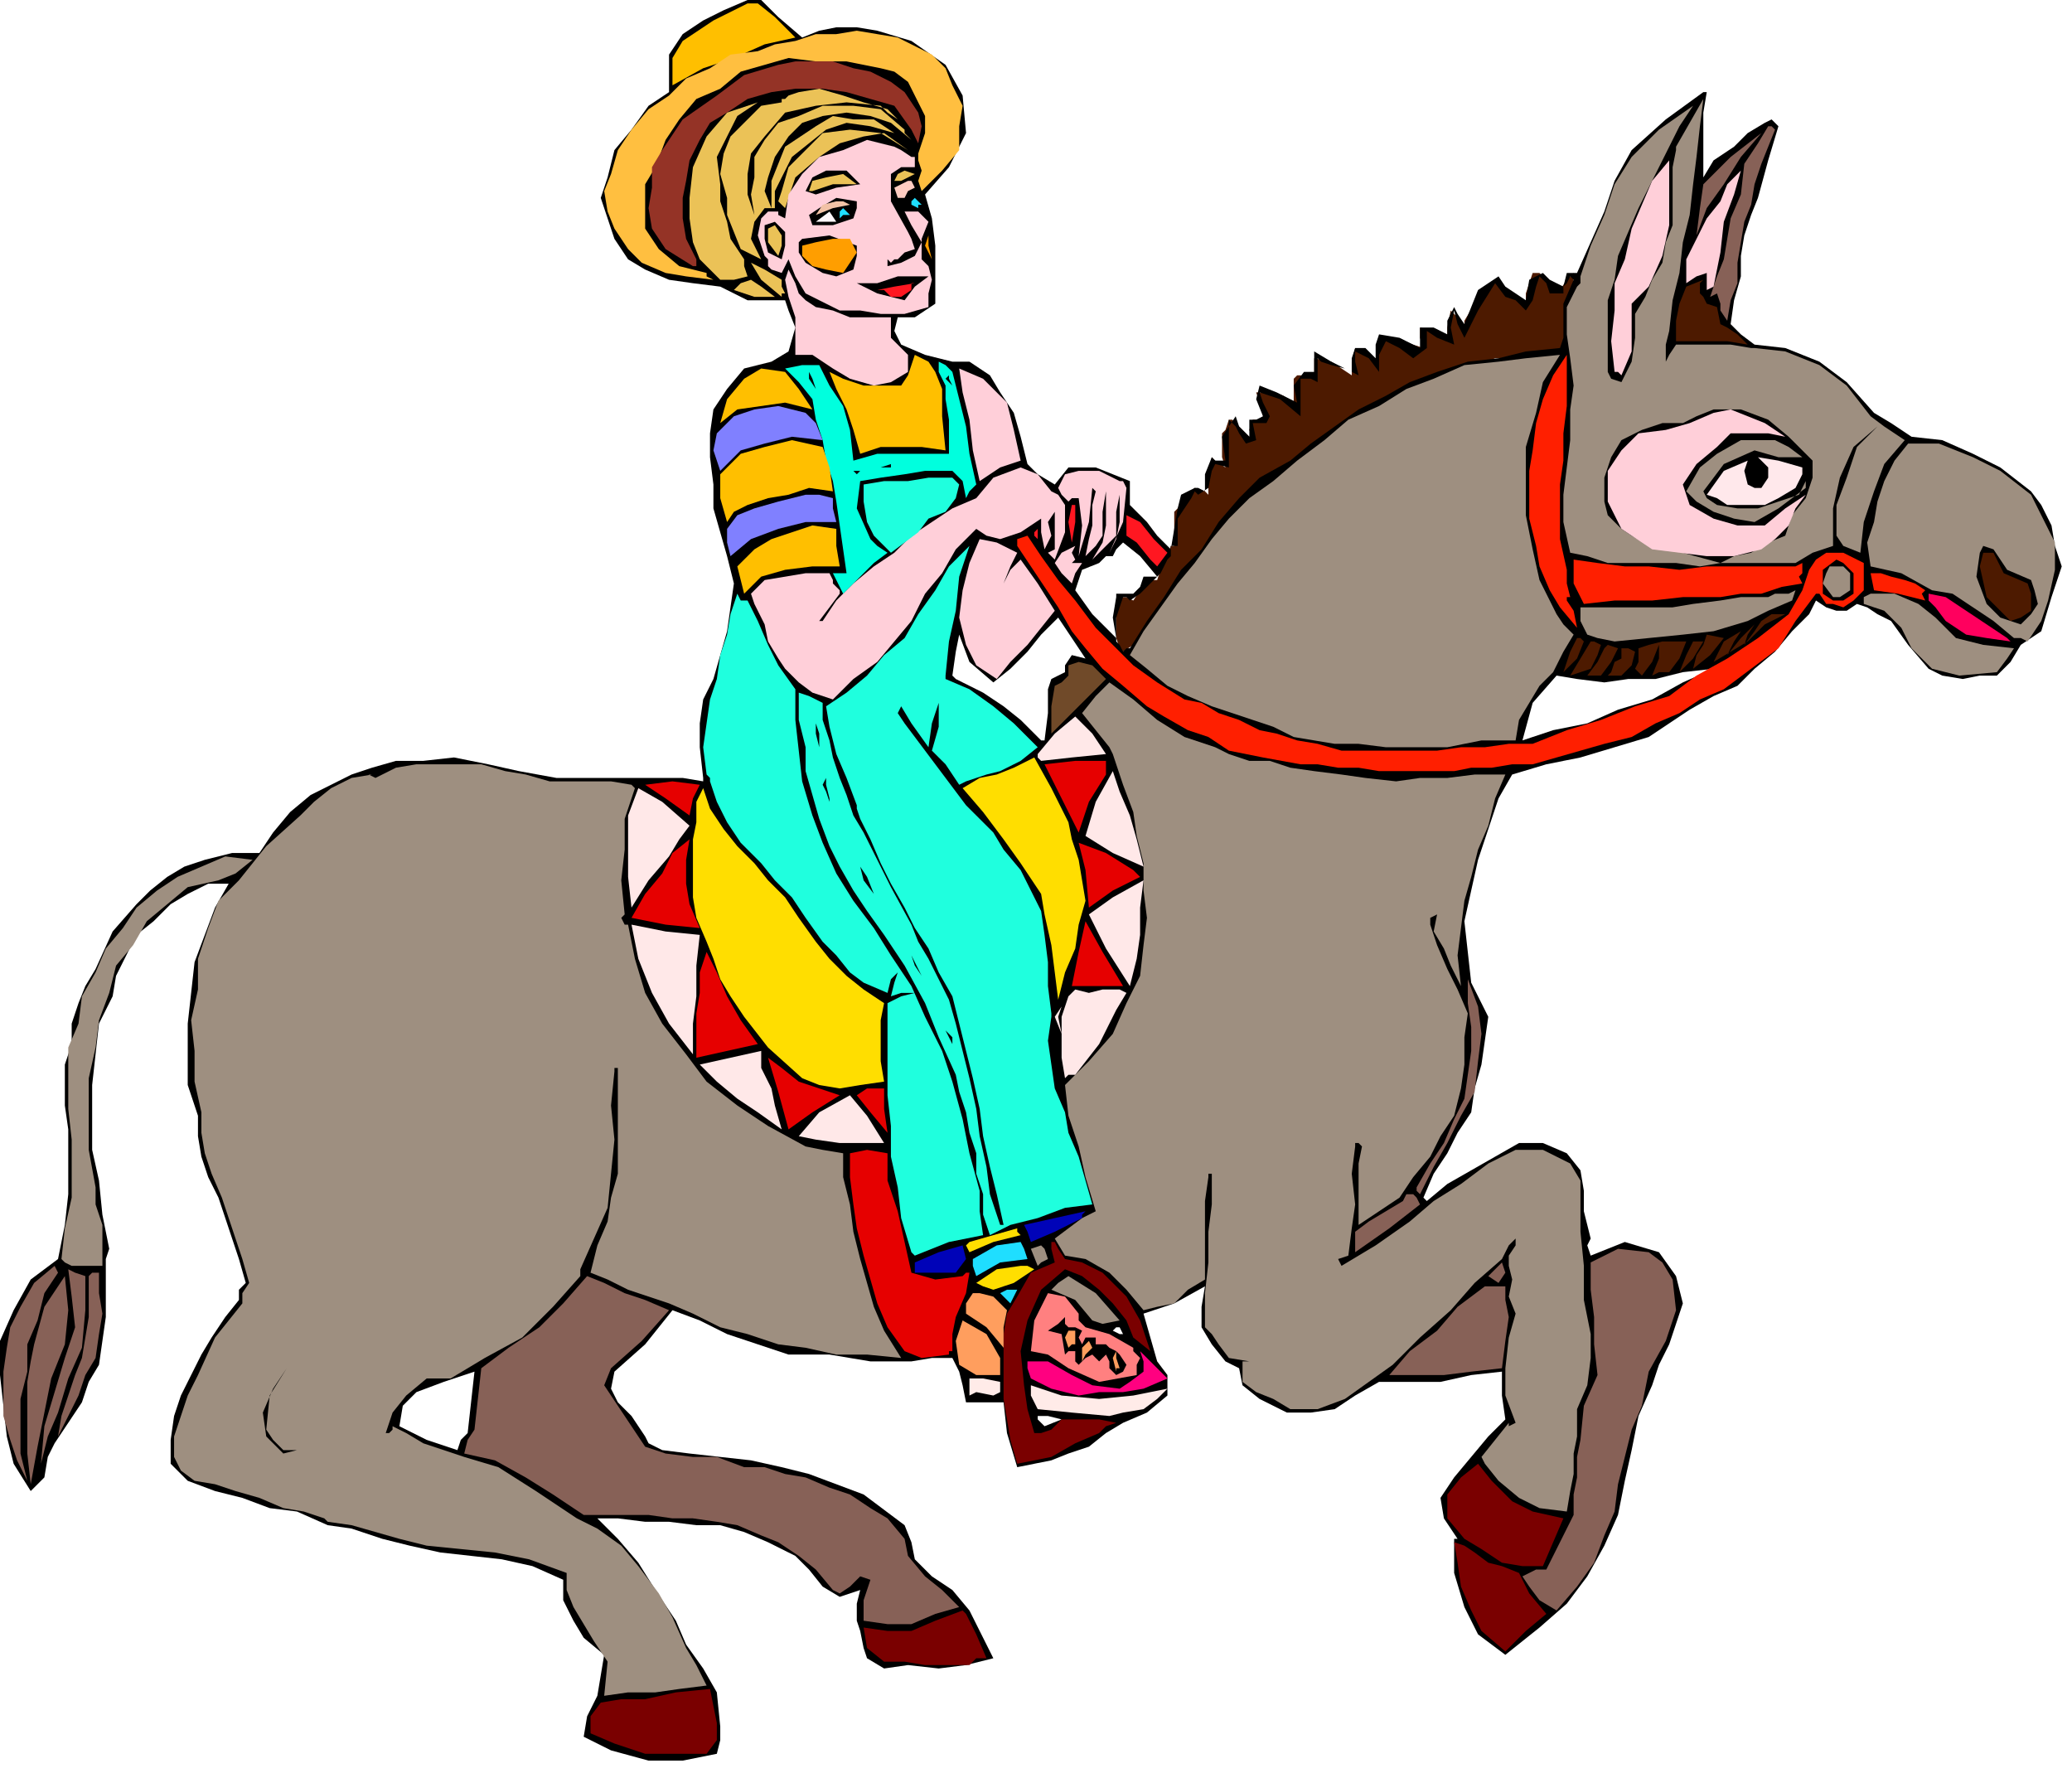 <svg xmlns="http://www.w3.org/2000/svg" fill-rule="evenodd" height="84.119" preserveAspectRatio="none" stroke-linecap="round" viewBox="0 0 607 521" width="98.059"><style>.brush1{fill:#4d1a00}.pen1{stroke:none}.brush2{fill:#000}.brush3{fill:#ffbf00}.brush6{fill:#ebc257}.brush7{fill:#9e8f80}.brush8{fill:#876157}.brush9{fill:#ffcfd9}.brush11{fill:#1fdeff}.brush14{fill:#ff9e00}.brush15{fill:#ff1721}.brush16{fill:#ff1f00}.brush18{fill:#8080ff}.brush20{fill:#1fffde}.brush23{fill:#ffe8e8}.brush24{fill:#ffde00}.brush25{fill:#e60000}.brush26{fill:#0003b8}.brush27{fill:#7a0000}.brush28{fill:#ff9e5e}</style><path class="pen1 brush1" d="m328 190-1-3v-10l1-2h2l2 1 2-3 3-3h2l1-3 2-4 1-3h1v-10l2-2 2-3 2-2 3 1 1 1v-6l1-5 1 1 3 2-1-3v-7l1-1 1-3h1l3 3 3 3-1-3 1-3h3v-2l-1-3-1-3h5l3 1 4 3-1-1v-7l1-1h1l4 1v-6l5 1 6 4v-4l1-4 3 2 3 2 1-4 1-3 6 1 6 2-1-3v-3l4 1 4 2v-3l1-5 2 2 2 3v-2l3-5 3-5 3-2 2 3 5 3 2 1v-3l1-3 1-3h2l1 1 1 1 1 1 3 2 2-3 2-2v4l-2 9v9l-10 1-9 2h-2l-5 2-6 2-6 3-8 2-5 2-5 2-1 2h-3l-3 3-5 3-5 4-10 7-4 4-3 1-3 5-6 6-5 7-6 7-6 7-4 5-1 4-3 3-3 3-3 2-1 2v-3z"/><path class="pen1 brush2" d="M418 97v5l-4 3-4-3-4-2-2 4v5l-3-4-4-2v3l1 4-4-2-4-1-3-1-1-1v7l-2-1h-3v11l-6-5-6-2 1 3 2 4-1 2h-4l1 5-3 1-2-3-1-2-2-2v14l-4-1-1 2-1 5-3 2-1-1-1 2-4 6v8h-2v3l-1 1-2 4-3 3-3 3-3 2-1-1h-1l-2 6v7l1 1 1 2 1-1h1l5-8 5-7 5-8 6-6 5-8 6-7 6-6 9-5 6-5 7-5 7-5 8-4 7-4 8-3 9-3 9-1 8-2 10-1 1-3V89l3-7-1-1-1 2-1 1v2h-4l-1-3-2-2-1 3-1 4-2 3-2-2-1-1-3-1-3-4-5 8-4 8-2-4-1-4-1 5 1 5-5-2-3-2zm-52 26h2l2-1-2-5 1-4 5 2 6 3-1-5 3-4h3v-6l5 3 6 3v-4l1-3h3l3 3v-4l1-3 6 1 6 3v-6h4l4 2v-4l2-4 1 2 2 3 4-10 6-4 2 3 6 4 1-6 4-2 2 2 4 2 1-4h3l4-9 4-9 3-9 5-9 10-9 11-8h1l-1 6v19l3-5 6-4 4-4 5-3 2-1 2 2-3 10-3 11-2 5-2 6-1 6v6l-2 7-1 7 3 3 4 3 9 1 10 4 8 6 8 9 5 3 6 4 9 1 9 4 8 4 9 7 3 4 3 6 1 6 2 6-3 9-3 10-3 2-3 2-3 5-4 4h-5l-5 1-6-1-4-2-6-7-5-7-4-2-3-2-3-1-3 2h-3l-3-1-3-2-2 4-5 5-5 6-6 5-5 5-7 3-7 4-6 4-6 4-10 3-10 3-10 2-10 3-4 7-3 9-3 9-2 9-2 9 1 9 1 9 5 10-1 7-1 7-2 7-1 7-4 6-3 6-4 6-3 7 1 1 6-5 7-4 7-4 7-4h7l7 3 4 5 1 6v6l2 8-1 2 1 3 10-4 10 3 5 7 2 8-2 6-2 6-3 6-2 6-4 9-2 10-2 9-2 10-4 9-5 9-6 8-8 7-5 4-5 4-8-6-4-8-3-10v-10h1l-4-6-1-6 4-6 5-6 5-6 5-5-1-7v-7l-9 1-9 2h-18l-7 4-6 4-7 1h-7l-8-4-5-4-1-5-4-2-4-5-3-5v-6l1-6-9 5-9 3 2 7 2 7 3 4v6l-6 5-7 3-5 3-5 4-6 2-5 2-5 1-5 1-3-10-1-9h-11l-1-5-1-4-1-2-1-2h-6l-6 1h-12l-6-1-6-1h-12l-9-3-9-3-8-4-8-3-8 10-9 8-1 5 2 4 4 4 4 6 1 2 4 2 8 1 9 1 9 1 9 2 8 2 8 3 8 3 8 6 4 3 2 5 1 5 5 5 6 4 5 6 3 6 4 8-8 2-8 1-9-1-7 1-5-3-1-3-1-5-1-3v-5l1-4-6 2-5-3-4-5-4-4-8-4-7-3-7-2h-7l-8-1h-7l-8-1h-6l6 6 6 7 5 8 6 9 3 7 5 7 4 7 1 10v4l-1 4-10 2h-10l-11-3-8-4 1-6 3-6 1-6 1-6-6-5-3-5-3-6v-6l-9-4-9-2-9-1-9-1-9-2-8-2-9-3-7-1-9-4-8-1-8-3-8-2-8-3-5-5v-7l1-7 2-6 3-6 3-6 3-5 4-6 4-5v-3l2-2-2-7-2-6-2-6-2-6-3-6-2-6-1-6v-6l-3-9v-18l1-9 1-9 3-8 3-8 4-7h-6l-6 3-5 3-5 5-5 4-3 6-3 6-1 6-4 8-1 9-1 9v19l2 9 1 10 2 10-1 3v17l-1 7-1 7-3 5-2 6-4 6-4 6-2 4-1 6-2 2-2 2-5-8-2-8-1-9-1-9v-10l4-9 5-9 8-6 2-10 1-9v-19l-1-7v-12l2-6v-6l2-6 2-5 3-5 5-11 7-8 4-4 5-4 5-3 6-2 8-2h8l4-6 5-6 6-5 6-3 6-3 6-2 7-2h8l9-1 10 2 9 2 11 2h37l6 1v-1l-1-9v-7l1-7 3-6 2-7 2-7 1-7 1-7-2-8-2-7-2-7v-7l-1-8v-7l1-7 4-6 5-6 8-2 5-3 2-7-2-5-1-3h-11l-8-4-8-1-7-1-7-3-5-3-4-6-2-6-2-6 2-6 2-8 5-6 5-7 6-4V16l4-6 6-4 6-3 7-3 2-1 2 1 5 5 7 6 5-2 5-1h6l6 1 10 3 10 7 5 9 1 11-5 10-7 8 2 7 1 8v17l-3 2-3 2h-5l-1 4 2 4 7 3 8 2h5l6 4 3 5 4 6 2 7 2 8 3 3 5 3 4-5h8l5 2 5 2v7l5 5 3 4 4 4 1-6 1-6 1-4 4-2h1l2 1v-5l2-5 1 1h3l-1-7 4-6 1 3 3 3v-5zm-48 70-4-6-4-6-5 5-4 5-5 5-5 4-7-6-3-8-1 5-1 7 1 1 2 1 6 3 6 4 5 4 6 6h1l1-8v-7l1-3 2-1 2-1v-2l2-3 4 1zm21-24h-4l-1 3-2 2h-5v1l-1 6 1 6-7-7-5-7 2-6 5-2 2-2h2l1-2 2-2 5 4 5 6zm-11 222h1l-1-2h-1l-1 1 2 1zm-17 25-4-1h-3v1l2 2 5-2zm191-220-9 1-8 2h-8l-7 1-8-1-6-1-7 8-3 11 9-3 10-2 9-4 10-3 9-5 9-4zM137 420l1-9 1-9-9 3-8 3-4 4-1 6 8 4 9 3 1-3 2-2z"/><path class="pen1 brush3" d="m233 11-9 2-9 4-9 3-9 5v-8l3-5 9-6 10-5h3l5 4 6 6z"/><path class="pen1" style="fill:#ffbf40" d="m277 20 2 5 3 6-1 6v7l-5 6-6 6-1-3 1-3-1-3v-2l2-6v-5l-3-6-2-4-4-3-4-1-10-2h-9l-8-1-7 2-7 2-6 5-7 3-5 6-4 6-3 8-3 5v13l4 6 6 5 8 2v1l2 1-8-1-6-1-7-3-4-4-4-6-2-5-1-6 2-5 2-7 4-6 5-6 6-4 5-5 7-3 6-4 8-1 5-2 6-1 6-2h6l6-1 6 1 6 1 6 3 4 2 4 4z"/><path class="pen1" style="fill:#943326" d="m269 33 1 4-1 5-1-2-1-2-5-7-7-2-7-2-7-1h-8l-7 1-7 2-6 4-5 3-3 5-3 6-1 6-1 5v6l1 6 3 6v2h-1l-8-5-4-6-1-6 1-6v-6l3-5 6-9 10-7 8-6 10-3 5-1h11l6 2 5 1 6 3 4 3 4 6z"/><path class="pen1 brush6" d="m260 32 1 1 2 2-3-2-2-2-10-1-9 1-9 2-6 7-4 5-1 6v6l2 6-1-6 1-5v-6l3-5 4-5 6-2 7-3h9l8 1 7 6v1l2 2-6-5-6-2-7-1-7 1-6 2-4 4-4 6-2 6-1 4 2 5v-8l4-10 9-6 5-3 6 1h6l6 4-7-2-7-1-6 2-5 4-5 4-3 6-2 4v5h-3l-3 4-1 5 3 6-6-3-2-5-2-5v-5l-2-7 1-6 2-5 5-5 4-4 6-1v-1h1l1-1 3-1 6-1 7 2 6 2 7 2z"/><path class="pen1 brush7" d="m489 97-1 4v5l1-2 2-3h16l6 1h1l9 1 10 4 8 6 7 9 4 3 6 4-6 7-3 8-3 9-1 9-5-2-2-3v-9l3-8 3-9 6-6-7 6-4 9-2 9v11l-6 2-5 3h-22l-6 1-7-1h-20l-6-2-5-1-2-9v-8l1-8 1-8v-9l1-7-1-8-1-7v-8l3-6 1-1v-2l3-9 4-9 3-9 5-8 8-8 10-7-4 6-3 6-3 6-3 6-3 6-3 7-3 7-1 7-2 6v21l1 2 3 1 3-6 1-7v-7l3-5 2-5 3-5 1-6 2-5V49l1-5v-1l4-7 4-7-1 8-1 9-1 8-1 9-2 8-1 9-2 8-1 9z"/><path class="pen1 brush6" d="m222 30-6 4-3 6-3 6 1 8v5l2 6 1 5 4 6v2l1 3-4 1h-4l-6-6-2-5-1-7v-6l1-9 4-9 6-7 9-3z"/><path class="pen1 brush8" d="m520 38-2 5-2 5-2 6-1 6-2 5-1 6-1 6v6l-2 5-1 6-2-3v-2l-1-3-2 1 2-6 2-5 1-6 1-6 3-7 1-9 4-6 3-5h1l1 1z"/><path class="pen1 brush6" d="m266 44-7-5-6 1-7 2-6 4-7 6-3 9-2-2 1-3 2-7 5-5 5-5 8-1 9 1 8 5z"/><path class="pen1 brush8" d="m497 69 1-8 1-7 8-8 9-7-6 7-5 8-5 7-3 8z"/><path class="pen1 brush9" d="M267 46h1v3h-4l-3 2v8l5 9 1 2 1 3-3 1-2 2h-1l-1 1-1-1v2l4-1 4-2 1-2 1-2-3-5-2-4h4l3 3-2 5v6l2 2 1 4-1 4v4l-7 2h-7l-6-1h-6l-6-3-4-2-3-5-2-5-1 2-1 2-3-1-1-1v-2l-1-1-2-6 1-5 2-2h3v1l2 1 1-7 4-6 5-5 7-2 7-3 8 2 2 1 3 2zm222 1v19l-2 9-4 9-5 5v14l-3 7-1-1h-1l-1-9 1-9v-8l3-7 2-9 3-7 3-7 5-6z"/><path class="pen1 brush2" d="m252 54-7 1-6 2-3-1 2-4 4-2h6l4 4z"/><path class="pen1 brush6" d="m268 51-2 1-2 1h-2l1-2 2-1 3 1z"/><path class="pen1 brush9" d="m505 65-1 9-2 10-2 1v-5l-3 1-3 2v-7l3-6 3-6 4-5 2-5 4-4-2 7-3 8z"/><path class="pen1 brush6" d="M251 54h-7l-6 2h-1l1-3 4-1 5-1 4 3z"/><path class="pen1" style="fill:#ffccc2" d="m268 55-2 1-1 2h-2l-1-3 2-1 2-1h1l1 2z"/><path class="pen1 brush2" d="M251 59v2l-1 3-6 2h-6l-1-3 3-2 5-3 6 1z"/><path class="pen1 brush11" d="M270 60h-1v1l-2-1v-1l1-1 2 2z"/><path class="pen1" style="fill:#f2c2a6" d="m249 60-5 1-5 2 2-3 4-1h2l2 1z"/><path class="pen1 brush11" d="M249 63h-2l-1 1v-2l1-1 2 2z"/><path class="pen1" style="fill:#fff7fa" d="M245 65h-6l4-3 2 3z"/><path class="pen1 brush2" d="M230 68v4l-1 4-4-2-1-4v-4l3-1 1 1 2 2z"/><path class="pen1 brush6" d="M229 69v3l-1 3-3-4v-4l2-1 2 3z"/><path class="pen1 brush14" d="m273 76-2-4 1-3v3l1 4z"/><path class="pen1 brush2" d="M251 72v3l-1 4-5 2-4-1-5-3-2-3v-3l1-1 8-1 8 3z"/><path class="pen1 brush14" d="m251 74-2 3-2 3-5-1-4-1-3-3v-3l4-1 5-1h5l2 4z"/><path class="pen1 brush6" d="M229 82v2l1 2h-1v1l-6-5-3-5 4 2 5 3z"/><path class="pen1 brush9" d="m239 90 5 1 5 2h12v6l5 5v5l-5 3-5 1-7-2-5-3-6-4h-5V93l-2-6-1-5 1-3 1 2 1 2 1 3 2 2 3 2z"/><path class="pen1 brush2" d="m272 81-4 3-3 4-8-2-6-3h6l6-2h9z"/><path class="pen1 brush15" d="M266 82h-3l-3 1 3-1h3z"/><path class="pen1 brush6" d="M227 87h-6l-6-2 2-2 3-1 3 2 4 3z"/><path class="pen1 brush15" d="m267 85-3 2h-3l-2-2h-2l5-1 6-1h-1v2z"/><path class="pen1 brush1" d="m498 86 1 1 1 2 3 1 1 5 2 1 3 2 1 1 2 2-6-1h-15v-6l1-5 2-5 5-2-1 1v3z"/><path class="pen1 brush7" d="m457 104-5 8-2 9-3 10v20l2 10 2 9 5 10 2 3 3 3-3 5-3 6-4 4-3 5-3 5-1 6h-10l-10 2h-18l-8-1h-7l-6-1-6-1-6-3-6-2-6-2-6-2-7-3-6-3-6-5-5-4 4-7 5-7 5-7 5-6 5-7 5-6 6-6 7-5 7-6 8-6 7-6 9-4 8-5 8-3 9-4 10-1 8-1 10-1z"/><path class="pen1 brush16" d="M459 167v4l1 4h-1v1l2 3 1 5-5-6-3-5-3-7-1-6-2-8v-14l1-6 1-8 2-7 3-7 4-6v15l-1 8v8l-1 7v16l2 9z"/><path class="pen1 brush3" d="M276 114v8l1 10-7-1h-12l-6 2-2-7-2-6-3-6-2-5 4 2 6 2h11l2-3 1-3 1-3 4 2 2 3 2 5z"/><path class="pen1 brush9" d="m246 174-3 4-3 4h1l4-6 5-5 6-5 6-4 5-5 6-4 6-4 7-3 5-6 8-3 5 2 4 5 2 1 2 3v8l-3 8-2-2 2-1v-11l-2 3 1 4-1 2-1 2-1-5v-4l-6 4-6 2-4-1-3-2-6 6-4 7-5 6-4 8-5 6-5 6-7 5-6 6-6-2-4-3-4-4-2-3-3-5-1-5-3-6-1-3 4-4 6-1 6-1h7l1 2v1l1 1 1 1v1z"/><path class="pen1" style="fill:#00ffde" d="m247 174-2-4-1-2h4l-1-7-1-7-1-7-1-6-2-6-1-6-2-6-1-6-4-5-4-4 5-1h5l3 6 4 6 2 7 1 9 7-2h21v-10l-1-6v-4l-2-4v-3l2 1 2 2 2 8 2 8 1 8 2 9-2 2-1 2-1-5-3-3h-8l-6 1-7 1-6 1-1 8 4 9 2 2 3 2-4 3-3 3-3 3-3 3z"/><path class="pen1 brush9" d="m287 141-2-9-1-9-2-8-1-7 7 3 7 7 2 8 2 9-6 2-6 4z"/><path class="pen1 brush3" d="m238 120-8-2-7 1-7 1-5 4 2-7 5-6 5-3 7 1 4 5 4 6z"/><path class="pen1 brush2" d="m239 114-2-3v-2l1 2 1 3zm40-1-2-2 1-1v1l1 2zm252 22v5l-2 6-4 5-2 6-5 2-5 3-5 1-4 2-11-3-10-2-5-3-3-2-4-4-1-4v-7l2-6 3-5 6-3 6-2h6l4-2 5-2h8l8 3 6 5 7 7z"/><path class="pen1 brush18" d="m237 122 2 2 2 5-9-1-8 2-7 2-6 6-2-6 1-5 5-5 6-2 7-1 8 2 1 1z"/><path class="pen1 brush9" d="m523 128-5-1h-11l-4 4-6 5-4 6 2 6 7 4 7 2h8l6-5 6-4-3 4-2 5-4 4-4 3-8 2h-8l-8-1-8-1-9-6-4-8v-9l4-6 5-5 8-1 7-2 7-3 5-1 5 2 5 2 6 4z"/><path class="pen1 brush7" d="M528 134h-7l-7-2-9 4-6 8 1 2 3 2 6 1h6l6-2 6-2 2-4v2l-8 6-7 4-6-1-6-2-5-3-3-3 4-7 5-4 7-4h10l4 2 4 3z"/><path class="pen1 brush3" d="m241 131 2 6 1 7-7-1-6 2-6 1-6 2-4 2-2 3-2-7v-7l6-6 7-2 8-2 9 2z"/><path class="pen1 brush7" d="m595 145 3 6 4 8v8l-2 9-2 6-4 6-2-1h-2l-6-5-6-4-6-4-6-1-9-5-9-2-1-7 2-6 1-6 2-6 3-6 4-5h9l10 4 8 4 9 7z"/><path class="pen1" style="fill:#ffe8eb" d="M528 137v2l-2 4-5 3-4 2h-11l-3-2-3-1 5-7 7-3-1 3 1 4 2 1h2l2-3v-3l-2-2-1-1 6 1 7 2z"/><path class="pen1 brush2" d="M516 141h-2l-1-2-1-2 1-1h2l1 2v3zm-255-4h-3l3-1v1zm6 0h2-2zm9 1v-1h2-2v1zm-25 1-1-1h-1 3l-1 1z"/><path class="pen1 brush9" d="M328 141h1l1 2-1 10-4 9 2-4 1-5v-8l-1 5v7l-4 4-3 3 3-5 1-5v-10l-1 6v7l-2 3-3 3 1-5 1-4v-6l1-4-1-1-1 10-3 10 1-9-1-8h-2l-1 1-2-2-1-2 2-4 4-1h6l6 3z"/><path class="pen1 brush20" d="m281 142-1 4-3 4-5 2-3 4-4 3-4 3-5-5-2-4-1-6v-5l6-1h7l6-1h7l1 1 1 1z"/><path class="pen1 brush18" d="M244 146v3l1 4h-9l-8 2-8 3-6 5-1-4v-4l3-4 5-2 7-2 8-2h4l4 1z"/><path class="pen1 brush15" d="M315 148v5l-1 6-1-6 1-5h1zm27 14-3 4-2-2-4-5-3-2v-6l4 2 4 5 4 4z"/><path class="pen1 brush3" d="M246 166h-8l-8 1-7 2-5 5-2-8 5-5 5-3 6-2 6-2 7 1v5l1 6z"/><path class="pen1 brush15" d="m304 158-1-1v-1l1-1v3z"/><path class="pen1 brush16" d="m347 205 5 1 5 3 6 2 6 3 5 1 6 2 6 1 7 2h28l7-1h7l7-1h7l10-4 10-3 10-4 10-3 8-6 9-5 9-6 9-7 4-7 2-6 2-3 3-2h5l6 3v8l-3 3-3 2-3-1h-2l-2-3h-1l-6 8-5 8-8 6-8 6-7 3-6 4-7 3-7 4-8 2-7 2-7 2-7 2h-6l-6 1h-6l-5 1h-22l-6-1h-6l-6-1h-5l-11-2-10-2-6-4-6-2-7-4-5-3-7-6-6-5-5-6-4-5-4-7-4-6-4-6-4-6v-2l3-1 4 6 5 7 5 6 6 8 5 5 6 6 7 5 8 5z"/><path class="pen1 brush9" d="m298 162-2 4-2 5 2-4 3-3 5 7 5 8-4 5-4 5-5 5-4 5-6-4-3-6-2-8 1-8 2-8 3-7 5 1 6 3zm17 2-1 1h3l-2 3-1 3-3-3-2-3 2-3 4-2-1 2 1 2z"/><path class="pen1 brush2" d="m595 170 1 3 1 4-2 3-3 3-6-2-4-4-3-8 1-7 1-2 3 1 4 6 7 3z"/><path class="pen1 brush20" d="M277 198v1l7 3 7 5 6 5 7 7-5 4-6 3-4 1-3 1-3 1-2 1-4-6-4-4 2-7v-7l-2 6-1 7-5-7-3-5-1 2 2 3 6 8 6 8 6 8 8 8 3 5 5 6 3 6 3 6 1 7 1 8v7l1 8v1l-1 7 1 7 1 7 3 7 1 6 3 7 2 7 2 7-8 1-8 3-8 2-6 3-2-6v-6l-2-6v-6l-2-6-1-6-2-6-1-5-5-11-4-10-6-11-6-9-5-7-4-6-4-7-3-6-3-8-2-7-2-7v-7l-2-8v-8l3 1 4 2v5l2 6 1 5 2 6 2 5 2 6 3 5 3 6 5 10 6 11 2 5 3 5 3 6 3 6 2 7 2 8 2 8 2 9 1 8 2 9 1 8 3 9h1l-2-9-2-8-2-9-1-8-2-9-2-8-2-8-2-8-4-7-3-7-4-6-3-6-4-7-3-6-3-7-3-6-1-3v-1l-3-8-3-7-2-8-1-6 6-4 6-5 5-6 6-5 4-7 5-7 4-7 6-6-3 9-1 10-2 9-1 10z"/><path class="pen1 brush1" d="m594 171 1 3v5l-3 2-3 1-7-7-2-9 1-4h3l3 6 7 3z"/><path class="pen1 brush16" d="m526 166 2-1v3l-1 1 1 2-6 1-6 2h-6l-6 1h-11l-9 1h-11l-9 1-3-6v-7l7 1 8 1h7l9 1 8-1h26z"/><path class="pen1 brush2" d="M543 168v6l-3 2h-3l-3-2v-7l4-3 2 1 3 3z"/><path class="pen1 brush7" d="M542 168v5l-3 2h-2l-3-4 1-3 1-2h4l2 2z"/><path class="pen1 brush16" d="m564 173-1 1 1 2-8-2-7-1-1-5h3l3 1 4 1 3 1 3 2z"/><path class="pen1 brush7" d="m512 182-10 3-9 1-10 1-10 1-5-1-3-1-2-4v-4h27l6-1 8-1 6-1h8l2-1h4l2-1-1 3-7 3-6 3zm61 5 8 2 9 1-2 3-3 4-11 1-8-2-6-6-3-6-5-5-6-2v-2l2-1h7l7 3 5 4 6 6z"/><path class="pen1 brush20" d="m219 176 3 6 3 7 3 6 5 7v9l1 9 1 9 3 10 3 8 4 9 5 8 6 8 5 8 6 9 4 9 5 10 3 9 3 11 2 10 3 11v6l1 7-10 2-10 4-1-1-3-10-1-9-2-9v-9l-1-9v-27l4-2 4-1h-4l-3 1 1-4 1-3-2 2-1 4-7-3-4-3-4-5-4-4-5-7-4-6-5-5-4-5-6-6-4-6-3-6-2-6v-1l-1-1-1-8 1-7 1-7 2-6 1-7 2-6 1-6 2-6 1 2h2z"/><path class="pen1" style="fill:#ff005e" d="m588 187 1 1-7-1-6-1-6-4-3-4-2-2v-2l5 1 6 4 6 4 6 4z"/><path class="pen1 brush1" d="m523 180-6 3-5 5-5 3-5 3 3-6 5-3-2 3-2 4 4-5 4-4-2 3-1 3 3-4 2-3 3-2h4zm-59 8-2 5-4 4 2-6 2-4h1l1 1zm41-1-4 5-5 4 1-4 2-3 1-3 5 1z"/><path class="pen1 brush1" d="m499 188-3 5-4 4 2-5 2-4h3zm-5 0-2 5-3 4h-3l-2 1 2-5v-4l-2 5-3 4-2-2 1-2v-4l3-1 4-1h7zm-25 1-1 3-2 4-3 1-3 1 3-5 3-5h1l2 1zm5 1-2 4-3 4h-4l3-4 2-4 1-1 3 1zm4 5-2 2-1 1h-4l1-1 1-3 2-1v-3h2l2 1-1 4z"/><path class="pen1" style="fill:#704a29" d="m324 199-8 8-8 8v-8l1-6 2-1 2-2v-3l3-1 4 1 4 4z"/><path class="pen1 brush7" d="m356 219 4 2 6 2h6l6 2 7 1 8 1 7 1 9 1 7-1h8l8-1h9l-3 7-2 8-3 7-2 8-2 7-1 8-1 8 1 9-3-6-2-5-3-5 1-5-2 1v2l2 6 3 7 3 6 3 7-1 7v8l-1 7-2 8-4 6-3 6-5 6-4 6-6 4-6 4v-18l1-5-1-1h-1v1l-1 8 1 9-1 7-1 8-3 1 1 2 10-6 10-7 7-6 8-5 8-6 8-4h8l8 4 3 5v15l1 10v10l2 10v7l-1 8-3 7v8l-1 5v6l-1 5-1 6-8-1-6-3-6-5-4-5-1-2 4-5 4-5v1l2-1-3-8v-8l1-9 2-7-2-5 1-5-1-4v-3l2-3v-2l-2 2-2 4-8 7-7 8-9 8-8 8-7 5-7 5-8 3h-8l-5-3-5-2-4-3v-6h2l-6-1-3-4-2-3-2-2v-10l1-9v-9l1-8v-9h-1v1l-1 7v23l-5 3-4 4-5 1-4 1-5-6-5-5-7-4-6-1-3-5 4-3 4-3 4-2-3-10-2-9-3-9-1-9 7-7 7-8 4-9 4-8 1-9 1-8-1-8v-8l-2-8-1-7-3-8-2-6-1-3-1-2-4-5-4-5 4-5 4-4 7 5 7 6 8 5 9 3z"/><path class="pen1 brush23" d="m324 221-10 1-9 1-1-1v-1l5-6 6-5 5 5 4 6z"/><path class="pen1 brush2" d="m240 219-1-4v-3l1 3v4z"/><path class="pen1 brush24" d="m318 264-2 7-1 7-3 7-2 8-1-8-1-8-2-9-1-6-6-9-5-7-6-8-6-7 5-3 5-1 5-2 6-3 5 9 5 10 1 5 2 6 1 6 1 6z"/><path class="pen1 brush25" d="m324 227-5 8-3 9-5-10-5-10 9-1h9v4z"/><path class="pen1 brush7" d="M161 229h18l6 1 1 1-3 9v9l-1 9 1 10-1 1 1 2h1l2 10 3 10 5 9 7 9 6 8 9 7 9 6 11 6 5 1 6 1v7l2 8 1 8 2 8 2 7 2 7 3 7 5 8-10-1h-9l-9-2-8-1-9-3-8-2-8-4-7-3-6-2-6-2-6-3-5-2 2-8 3-7 1-7 2-7v-31h-1v1l-1 10 1 10-1 10-1 10-4 9-4 9v2l-8 9-9 9-11 6-10 6h-7l-6 5-4 5-2 6h1l1-1v-1l4 2 5 3 6 2 6 2 10 3 11 7 6 4 6 4 6 3 7 5 5 6 6 8 4 7 4 9 3 5 3 6-8 1-7 1h-8l-7 1 1-10-4-6-3-5-3-5-2-5v-5l-11-4-10-2-10-1-10-1-8-2-7-2-7-2-7-1-1-1-6-2-6-1-7-3-7-2-6-2-6-1-4-3-2-4v-6l2-6 2-6 3-6 5-11 8-10v-3l2-3-2-7-2-6-2-6-2-6-3-7-2-6-1-6v-6l-2-9v-9l-1-9 2-9v-9l3-9 3-8 6-6 8-10 10-9 4-4 5-4 6-3 6-1h-1l2 1 6-3 6-1h19l7 2 6 1 7 2z"/><path class="pen1 brush23" d="m335 254-9-4-8-5 3-10 5-9 2 6 3 7 2 7 2 8z"/><path class="pen1 brush2" d="m242 232-1-2 1-2v2l1 4v1l-1-3z"/><path class="pen1 brush25" d="m205 230-2 4-1 5-7-5-6-4 8-1 8 1z"/><path class="pen1 brush23" d="m202 242-3 4-3 5-6 7-5 8-1-9v-18l3-8 7 4 8 7z"/><path class="pen1 brush24" d="m239 276 4 5 5 5 5 4 6 4-1 5v12l1 6-7 1-6 1-6-1-5-2-10-9-7-9-4-6-3-5-2-6-2-5-3-7-1-6v-17l1-5v-6l2-4 2 6 4 6 4 5 5 5 4 5 5 5 4 6 5 7z"/><path class="pen1 brush2" d="m248 248-1-3-1-2 1 2 1 3z"/><path class="pen1 brush25" d="m205 272-10-1-10-2 4-7 5-6 3-6 5-4-1 6v7l1 6 3 7zm127-17 1 1 1 1-8 4-7 5-1-11-2-8 8 3 8 5z"/><path class="pen1 brush7" d="m74 252-5 4-5 2-9 2-6 5-6 5-4 7-5 6-2 8-3 8-1 8-2 9v21l2 11v5l2 6v12h-9l-2-1-1-1 1-9 2-9v-17l-1-9v-18l3-7 1-8 4-7 3-7 5-6 4-6 6-5 6-4 7-3 7-3 8 1z"/><path class="pen1 brush2" d="m256 262-3-4-1-4 2 3 2 5z"/><path class="pen1 brush23" d="m331 289-7-11-5-10 7-5 9-5-1 8v8l-1 7-2 8z"/><path class="pen1 brush2" d="m263 272-2-3-1-2 1 2 2 3z"/><path class="pen1 brush25" d="M329 289h-15l2-10 2-9 5 9 6 10z"/><path class="pen1 brush23" d="m205 274-1 9v9l-1 8v9l-7-9-5-9-4-10-2-10 10 2 10 1z"/><path class="pen1 brush25" d="m222 306-9 2-9 2v-13l1-6v-6l2-6 3 6 3 7 4 7 5 7z"/><path class="pen1 brush2" d="m270 286-2-3-1-3 1 2 2 4z"/><path class="pen1 brush8" d="m416 350-1-1v-1l4-7 4-6 3-7 3-6 1-7 1-7v-7l-1-7v-7l3 8 1 8-1 8-1 9-4 7-4 8-4 7-4 8z"/><path class="pen1 brush2" d="m274 295-1-3v-2 2l1 3z"/><path class="pen1 brush23" d="m327 296-5 10-7 9h-2l-1 1-1-6v-12l2-6 2-2 4 1 4-1h5l2 1-3 5zm-16 7-2-5 2-3-1 3 1 5z"/><path class="pen1 brush2" d="m279 306-2-4 2 2v2z"/><path class="pen1 brush23" d="M223 308v5l3 6 1 5 2 7-7-5-6-4-6-5-5-5 9-2 9-2z"/><path class="pen1 brush25" d="m246 321-8 5-7 5-3-11-3-10 4 3 5 4 6 2 6 2zm14 11-5-6-4-5 3-2h5v6l1 7z"/><path class="pen1 brush23" d="M259 335h-13l-7-1-5-1 6-7 9-5 5 6 5 8z"/><path class="pen1 brush2" d="M284 328v-3l-1-2 1 2v3z"/><path class="pen1 brush25" d="M260 338v8l3 9 2 9 2 9 7 2 8-1 1-1h1l-1 6-3 7-1 5v5h-1v1l-8 1-5-2-5-7-3-7-2-7-2-7-2-8-1-7-1-8v-7l5-1 6 1z"/><path class="pen1 brush8" d="m416 353-9 7-10 7v-6l4-3 5-3 5-3 1-2h2l1 1 1 2z"/><path class="pen1 brush26" d="m317 357-8 4-7 3-1-3-1-2 9-2 9-2-1 1v1z"/><path class="pen1 brush24" d="m299 362-8 2-7 3-1-2 1-1 7-2 7-2v1l1 1z"/><path class="pen1 brush27" d="m310 366 2 3 5 1 6 3 7 7 4 7 3 9-5-4-2-5-4-5-4-4-5-4-5-2-7 6-4 9-2 9 1 10 1 7 2 7h2l3-1 3-3h11l5 1 1-2-1 2-3 1-2 2-7 3-7 4-5 1-5 1-2-7-1-6-1-6v-19l1-6 3-5 4-7 7-3-1-4v-2h1l1 2z"/><path class="pen1 brush11" d="m301 369-8 1-7 4-1-3v-2l7-4 7-1 1 2 1 3z"/><path class="pen1 brush26" d="m282 365 1 4-3 4h-12v-3l7-3 7-2z"/><path class="pen1 brush7" d="m307 369-2 1-1 1-2-5 3-1 1 1 1 3z"/><path class="pen1 brush8" d="m490 375 1 9-3 9-5 9-2 10-3 7-2 8-2 8-1 8-3 7-3 8-5 7-6 7-5-3-3-4-2-3 2-1 2-1h3l4-8 4-8v-6l1-5v-6l1-5 1-10 4-9-1-9v-8l-1-8v-8l8-4 9 1 4 3 3 5zm-51 1-3-2 4-4 1 3-2 3zm-422-3-4 6-2 8-3 7v8l-2 8v16l2 8-3-6-2-6-2-7v-13l1-7 1-6 3-6 4-7 6-5 1 2z"/><path class="pen1 brush24" d="m303 372-6 4-6 2-3-1-2-1 6-4 7-1h2l2 1z"/><path class="pen1 brush8" d="M25 374v10l-1 11-4 9-3 10-3 7-2 8 1-11 3-10 3-10 3-9-1-9-1-8 2 1 3 1z"/><path class="pen1 brush8" d="m17 421 1-6 2-6 2-6 2-5 1-6 1-6v-12l1-1h2v6l1 6-1 6-1 7-3 5-2 6-3 6-3 6zm-4-7-2 10-2 11-1-9v-21l1-6 1-5 3-11 6-9 1 10-1 10-4 10-2 10zm183-30-8 9-9 8-2 5 4 6 4 6 4 6 6 2 8 1h7l8 3h6l6 2 6 1 7 3 6 2 6 4 5 3 5 6 1 5 5 6 5 4 5 5-7 2-7 3h-7l-7-1v-6l2-6-3-1-3 3-3 2-2-1-5-6-5-4-6-4-5-2-7-3-6-1-7-1h-6l-7-1h-19l-9-6-8-5-9-5-9-2 1-4 2-3 1-9 1-9 8-6 9-6 7-7 7-8 5 2 6 3 6 2 7 3z"/><path class="pen1 brush7" d="m328 387-5 1-3-1-5-6-7-3 2-2 3-2 8 5 7 8z"/><path class="pen1 brush8" d="m442 386-1 7-1 8-9 1-8 1h-16l6-7 8-6 6-7 8-6h6v4l1 5z"/><path class="pen1 brush11" d="m296 382-2-2-1-1 2-1h3l-1 2-1 2z"/><path class="pen1 brush28" d="m295 384-1 5v6l-5-6-6-4v-3l2-3h2l4 1 4 4z"/><path class="pen1" style="fill:#ff8080" d="M316 385v2l2 2 7 2 7 4v1l2 2-1 2v3l-11 2-9-4-6-4-5-1 1-9 4-8 5 1 4 5z"/><path class="pen1 brush2" d="M313 389h2l2 1-1 2 1 2 1-2h3v2h3l1 1 2 1 1 1 2 3-1 2-2 1-2-2v-2l-1-2-2 2-2-2-2 1-2 2-1-1v-3h-2l-1 1-1-6-4-1 3-2 2-2v2l1 1z"/><path class="pen1 brush28" d="M293 398v5h-7l-5-3-1-7 2-6 7 4 4 7zm22-4h-1l-1 1-1-3 1-2h2v4zm5 1-2 2-1 2v-4l2-2 1 2z"/><path class="pen1" style="fill:#ff0080" d="m342 404-7 3-6 1h-7l-6 1-8-2-6-3-1-3v-2h6l7 4 6 3 8 1 3-2 4-3v-3l-1-3 4 4 4 4z"/><path class="pen1 brush28" d="M328 401h-1v1l-1-4 1-2v2l1 3z"/><path class="pen1 brush2" d="m84 401-5 8-1 10 2 3 3 3h8-4l-4 1-5-5-1-7 3-7 4-6z"/><path class="pen1" d="M293 405v3l-2 1-5-1-2 1v-5h4l5 1zm49 2-3 3-4 3-6 1-4 1-11-1-10-1-2-4v-3l9 3 11 1 10-1 10-2z" style="fill:#ffebe8"/><path class="pen1 brush27" d="m458 445-3 7-3 7h-6l-6-1-6-4-5-3-5-6v-7l4-5 5-4 4 5 6 6 6 3 9 2zm-13 16 3 6 5 6-6 5-6 6-7-6-3-6-3-7-1-7-1-6 3 1 3 2 4 3 4 1 5 2zm-162 12 3 6 3 7h-3l-2 2h-13l-6-1h-6l-5-4-1-6 7 1h7l7-3 8-3 1 1zm-73 32v5l-3 4h-18l-9-3-7-3v-5l3-4 6-1h7l9-2 10-1 1 5 1 5z"/></svg>
